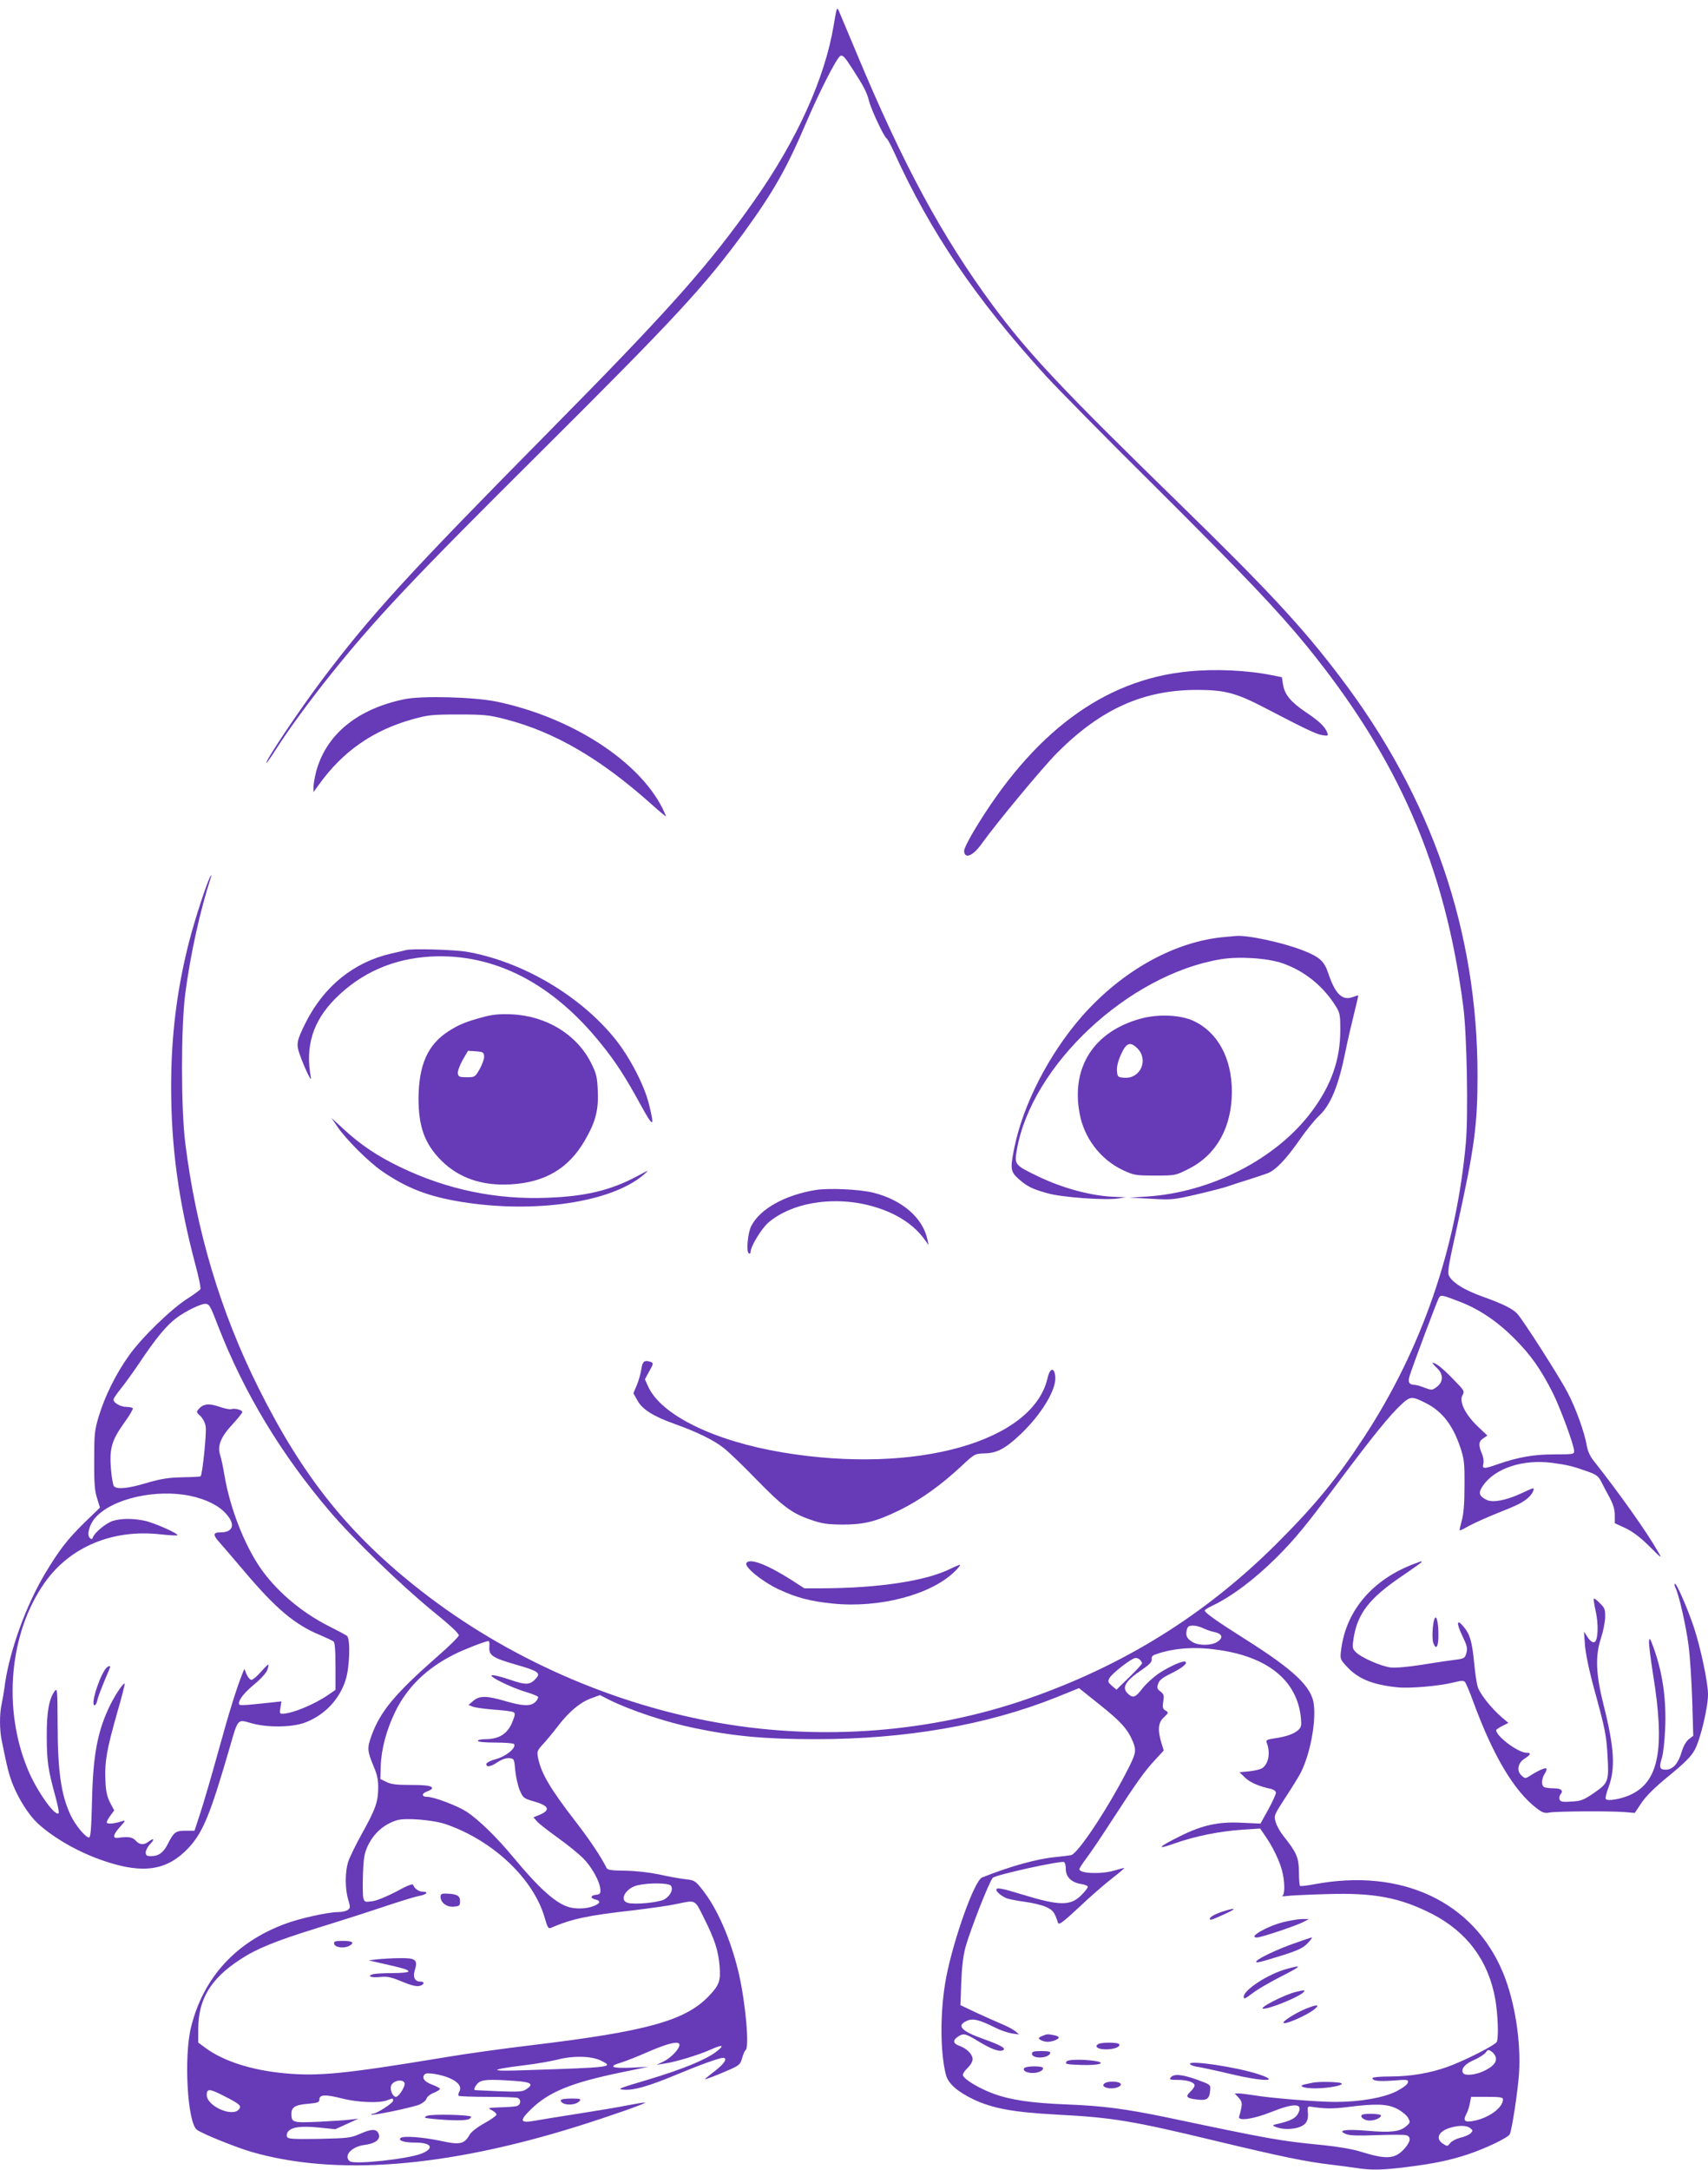 <?xml version="1.0" standalone="no"?>
<!DOCTYPE svg PUBLIC "-//W3C//DTD SVG 20010904//EN"
 "http://www.w3.org/TR/2001/REC-SVG-20010904/DTD/svg10.dtd">
<svg version="1.0" xmlns="http://www.w3.org/2000/svg"
 width="1008pt" height="1280pt" viewBox="0 0 1008 1280"
 preserveAspectRatio="xMidYMid meet">
<g transform="translate(0,1280) scale(0.1,-0.1)"
fill="#673ab7" stroke="none">
<path d="M4937 12740 c-3 -8 -10 -49 -17 -90 -51 -309 -216 -675 -466 -1030
-268 -382 -499 -642 -1216 -1368 -829 -839 -1050 -1081 -1337 -1462 -137 -182
-343 -490 -328 -490 3 0 28 36 56 80 72 113 196 283 326 445 266 331 480 558
1242 1315 789 785 962 972 1198 1295 169 233 249 374 360 635 77 181 182 388
204 400 15 7 26 -5 73 -78 69 -107 83 -135 98 -192 14 -52 87 -207 102 -216 6
-4 26 -41 45 -83 215 -472 480 -862 893 -1316 65 -71 358 -369 652 -660 523
-521 718 -726 889 -935 543 -667 818 -1300 925 -2130 21 -161 30 -635 15 -802
-56 -622 -261 -1216 -598 -1732 -161 -247 -292 -406 -517 -631 -421 -420 -903
-720 -1471 -917 -569 -198 -1210 -248 -1816 -143 -632 109 -1257 385 -1760
777 -428 333 -702 675 -964 1201 -225 451 -368 931 -432 1447 -25 205 -25 678
0 875 30 232 88 495 152 690 5 15 4 17 -3 5 -19 -29 -93 -256 -127 -389 -71
-279 -105 -552 -105 -851 0 -358 43 -674 144 -1054 19 -71 32 -134 29 -140 -2
-6 -36 -31 -75 -56 -98 -62 -272 -231 -347 -337 -76 -106 -141 -237 -178 -358
-25 -83 -27 -104 -27 -260 -1 -134 3 -181 17 -224 l17 -55 -88 -85 c-103 -101
-151 -162 -236 -304 -111 -185 -207 -450 -236 -647 -6 -47 -16 -104 -21 -127
-12 -55 -12 -149 1 -210 33 -163 42 -200 66 -261 36 -89 95 -181 147 -229 96
-88 245 -173 396 -223 229 -77 370 -54 495 80 85 92 128 199 242 592 49 170
45 166 125 143 94 -28 246 -26 322 4 113 44 199 134 236 248 25 74 30 245 9
262 -7 6 -56 32 -108 58 -164 83 -314 211 -408 350 -93 138 -175 349 -207 538
-8 50 -20 104 -26 122 -17 53 4 106 72 179 32 35 59 68 59 74 0 12 -45 24 -64
17 -8 -3 -40 3 -71 14 -60 21 -94 18 -121 -12 -16 -18 -16 -20 8 -42 15 -14
29 -40 32 -64 6 -35 -19 -281 -30 -292 -2 -3 -50 -5 -107 -6 -82 -2 -123 -8
-210 -33 -113 -34 -178 -40 -195 -19 -5 6 -13 51 -17 99 -10 121 4 170 75 270
33 45 57 86 54 90 -3 4 -20 8 -37 8 -35 0 -77 24 -77 43 0 7 19 35 41 62 23
28 73 97 112 155 96 144 159 220 216 263 56 43 154 90 177 85 21 -4 25 -11 72
-133 153 -393 373 -757 659 -1092 140 -164 418 -433 606 -587 103 -83 157
-134 155 -144 -2 -9 -57 -64 -123 -121 -252 -221 -340 -326 -392 -469 -27 -75
-26 -90 12 -182 21 -49 28 -80 27 -130 -1 -82 -16 -124 -98 -271 -36 -65 -72
-139 -80 -165 -18 -61 -18 -158 1 -220 13 -45 13 -50 -2 -61 -9 -7 -34 -13
-56 -13 -62 0 -233 -38 -321 -72 -288 -109 -476 -317 -548 -605 -44 -176 -22
-568 35 -608 36 -25 227 -102 322 -130 496 -143 1145 -92 1920 150 201 63 408
136 402 141 -2 2 -46 -5 -98 -15 -52 -11 -184 -33 -294 -50 -110 -17 -226 -36
-259 -42 -88 -16 -93 -1 -21 69 106 102 236 155 530 216 l160 33 -102 -5
c-115 -5 -137 7 -55 31 26 8 97 36 156 62 122 53 186 67 186 42 0 -25 -51 -78
-95 -99 l-40 -19 45 7 c69 10 203 51 275 83 71 32 84 27 32 -13 -61 -47 -201
-104 -397 -163 -182 -54 -192 -58 -146 -61 59 -4 148 22 311 90 129 54 250 98
272 98 29 0 10 -33 -47 -77 -33 -25 -60 -48 -60 -49 0 -4 75 25 152 59 51 23
58 30 68 66 6 22 15 43 20 46 24 15 0 281 -40 454 -47 199 -126 381 -214 492
-43 54 -46 57 -103 63 -32 4 -101 16 -153 28 -58 12 -136 21 -199 22 -81 1
-105 4 -111 16 -35 70 -99 165 -180 270 -154 199 -208 291 -225 383 -7 34 -4
41 32 80 21 23 60 70 85 103 65 85 130 140 194 164 l55 20 57 -29 c123 -61
334 -131 498 -165 234 -49 421 -66 718 -66 532 0 1009 83 1418 246 l136 55
124 -99 c123 -98 163 -143 193 -214 22 -53 19 -70 -21 -151 -115 -229 -299
-509 -342 -521 -9 -2 -48 -7 -87 -11 -113 -10 -271 -54 -439 -121 -45 -18
-167 -359 -212 -590 -36 -191 -37 -432 -2 -572 13 -53 66 -100 163 -147 115
-54 235 -76 495 -90 325 -17 441 -36 935 -155 384 -92 527 -122 680 -140 50
-6 118 -15 151 -20 86 -14 157 -12 297 6 162 20 254 40 358 74 106 35 237 98
249 119 13 25 48 256 55 361 12 190 -26 427 -95 593 -174 419 -599 618 -1113
521 -44 -8 -82 -13 -85 -9 -3 3 -6 40 -6 83 -1 83 -14 114 -91 210 -19 24 -40
60 -46 82 -12 39 -11 40 58 147 39 59 78 123 88 142 56 109 92 295 79 405 -12
105 -117 204 -407 387 -166 105 -237 155 -237 168 0 4 21 17 48 30 115 55 248
156 378 285 104 104 173 188 338 409 223 299 327 428 399 494 51 47 61 47 145
4 94 -48 157 -130 200 -259 23 -69 26 -92 25 -227 0 -106 -5 -166 -16 -205 -8
-30 -14 -56 -12 -58 2 -2 27 10 56 27 30 16 101 48 158 71 131 52 159 66 194
98 23 22 36 52 23 52 -2 0 -32 -13 -68 -30 -88 -41 -167 -56 -203 -39 -47 23
-52 42 -24 83 70 104 237 159 410 136 89 -12 120 -19 212 -52 47 -17 61 -27
76 -57 10 -20 32 -62 50 -95 22 -41 31 -71 31 -105 l0 -47 63 -29 c42 -20 86
-53 140 -106 77 -77 78 -77 51 -31 -67 117 -225 340 -383 540 -17 21 -32 56
-36 82 -13 78 -64 221 -114 316 -48 92 -258 420 -295 462 -26 30 -86 60 -204
102 -101 36 -171 77 -196 116 -16 23 -14 38 44 301 102 461 120 597 120 887 0
856 -270 1640 -810 2351 -224 296 -427 514 -956 1030 -692 675 -883 878 -1096
1165 -298 404 -527 826 -802 1485 -53 127 -100 239 -105 250 -7 16 -10 17 -14
5z m3680 -7620 c112 -43 219 -115 318 -214 99 -99 158 -183 229 -323 46 -93
126 -310 126 -344 0 -18 -9 -19 -117 -19 -122 0 -213 -16 -337 -59 -79 -28
-90 -27 -82 4 4 14 0 41 -9 61 -21 50 -19 71 9 89 l24 16 -58 55 c-73 70 -110
146 -89 183 14 24 11 28 -56 96 -63 65 -101 95 -120 95 -4 0 7 -13 25 -30 40
-37 39 -83 -2 -113 -26 -19 -29 -19 -70 -4 -24 10 -50 17 -58 17 -35 1 -43 16
-30 56 20 63 159 434 171 456 12 21 14 21 126 -22z m-7492 -1145 c92 -20 165
-56 209 -105 57 -63 43 -110 -33 -110 -45 0 -46 -15 -3 -62 21 -24 86 -99 144
-168 187 -221 298 -314 445 -375 37 -16 74 -33 81 -38 8 -7 12 -49 12 -148 l0
-138 -42 -29 c-84 -58 -216 -112 -271 -112 -17 0 -18 5 -12 36 l6 37 -63 -7
c-178 -19 -188 -19 -188 -5 0 24 33 65 96 117 35 29 66 64 72 81 6 17 8 31 5
31 -3 0 -23 -20 -45 -45 -22 -25 -46 -45 -54 -45 -8 0 -21 15 -29 33 l-13 32
-12 -30 c-35 -88 -78 -226 -141 -455 -39 -140 -86 -303 -106 -363 l-35 -107
-53 0 c-58 0 -69 -8 -104 -77 -25 -51 -55 -73 -98 -73 -27 0 -33 4 -33 22 0
12 12 35 27 50 28 30 21 37 -11 13 -28 -21 -52 -19 -76 7 -19 21 -43 24 -104
16 -33 -5 -29 19 11 63 35 39 36 42 13 35 -49 -16 -90 -18 -90 -7 0 7 10 25
22 41 l22 30 -25 47 c-18 37 -25 68 -27 133 -5 106 8 179 69 394 27 93 47 171
45 174 -7 6 -53 -61 -84 -123 -75 -151 -103 -294 -109 -567 -4 -166 -8 -218
-18 -218 -20 0 -80 72 -108 131 -57 121 -77 261 -77 549 -1 185 -2 203 -16
185 -35 -46 -49 -126 -48 -270 0 -145 8 -197 51 -353 14 -51 23 -96 19 -99
-21 -21 -129 132 -180 254 -152 360 -112 811 99 1108 148 209 398 314 677 284
55 -6 102 -9 105 -6 9 9 -140 75 -195 86 -69 14 -135 14 -185 -1 -40 -12 -109
-69 -119 -98 -4 -12 -8 -12 -18 -3 -19 18 -3 79 32 119 99 113 358 172 563
129z m5975 -780 c16 -8 46 -19 67 -23 47 -10 54 -34 17 -58 -35 -23 -113 -23
-148 0 -33 21 -40 38 -32 71 5 20 13 25 37 25 16 0 43 -7 59 -15z m-4212 -111
c-3 -50 18 -64 156 -104 130 -37 149 -49 120 -81 -36 -40 -59 -41 -155 -8 -49
17 -97 29 -106 26 -24 -5 110 -71 199 -98 37 -11 70 -24 73 -29 3 -5 -3 -18
-15 -30 -27 -27 -74 -26 -179 5 -109 32 -152 32 -188 1 l-28 -24 27 -11 c15
-5 72 -13 126 -17 55 -4 106 -10 113 -15 10 -6 9 -17 -5 -52 -28 -74 -78 -107
-162 -107 -24 0 -44 -4 -44 -10 0 -6 41 -10 104 -10 58 0 107 -4 110 -9 14
-22 -47 -72 -105 -88 -34 -9 -59 -22 -59 -30 0 -20 27 -16 69 13 25 16 50 24
68 22 27 -3 28 -5 34 -74 4 -39 16 -92 27 -117 19 -43 24 -47 79 -63 94 -26
105 -52 36 -81 l-35 -14 23 -26 c13 -14 69 -57 123 -96 55 -39 121 -93 147
-119 51 -51 99 -137 102 -184 2 -25 -2 -29 -25 -32 -35 -4 -36 -20 -3 -28 34
-8 27 -25 -16 -40 -44 -16 -107 -17 -150 -2 -76 26 -173 114 -321 293 -98 118
-202 219 -274 267 -56 36 -193 88 -234 88 -32 0 -33 20 -1 31 17 6 31 15 31
19 0 15 -32 20 -133 20 -77 0 -111 4 -137 18 l-35 17 2 75 c3 102 34 217 87
325 71 144 185 254 346 335 57 29 181 77 203 79 4 1 7 -15 5 -35z m4313 -19
c286 -43 453 -182 476 -395 5 -50 3 -59 -16 -77 -24 -22 -75 -40 -145 -49 -38
-6 -46 -10 -41 -23 25 -61 11 -131 -29 -154 -11 -6 -46 -14 -76 -17 l-55 -5
33 -32 c30 -29 81 -51 155 -67 15 -4 27 -13 27 -22 0 -9 -20 -53 -45 -99 l-46
-83 -112 5 c-136 7 -231 -14 -360 -78 -134 -66 -149 -85 -35 -44 121 43 266
72 401 81 l104 7 30 -44 c44 -63 84 -146 99 -204 17 -64 18 -141 2 -149 -7 -3
5 -4 27 -1 22 3 128 8 235 11 279 9 431 -20 622 -117 207 -107 333 -277 373
-505 15 -89 20 -219 9 -249 -8 -19 -188 -111 -291 -148 -103 -37 -220 -57
-339 -57 -57 0 -104 -4 -104 -9 0 -17 34 -21 122 -15 85 7 90 6 87 -12 -3 -12
-29 -31 -69 -52 -77 -38 -215 -62 -360 -62 -103 0 -388 23 -485 40 -33 5 -71
10 -84 10 l-24 0 22 -24 c19 -20 22 -31 17 -61 -4 -20 -10 -43 -13 -51 -11
-29 83 -16 188 26 140 56 193 53 159 -10 -14 -25 -43 -41 -105 -56 -50 -11
-50 -12 -22 -23 39 -15 101 -14 142 3 37 16 49 41 43 92 -2 24 0 28 17 26 85
-13 131 -13 219 -2 165 21 234 19 292 -11 27 -14 56 -38 64 -53 14 -26 14 -28
-12 -50 -36 -32 -93 -38 -231 -26 -128 11 -180 2 -122 -20 21 -9 76 -10 180
-6 83 3 160 3 173 0 31 -9 28 -37 -8 -78 -56 -64 -107 -67 -258 -20 -47 15
-134 30 -222 39 -257 25 -303 33 -925 164 -241 50 -378 68 -585 76 -210 8
-335 26 -438 64 -82 30 -169 82 -179 107 -3 8 9 27 26 43 18 17 31 39 31 53 0
29 -34 63 -78 79 -37 13 -41 32 -10 53 33 23 46 20 118 -24 75 -46 124 -65
147 -56 26 10 -8 30 -115 68 -132 47 -160 80 -92 108 34 14 71 4 162 -41 31
-16 76 -31 100 -35 l43 -6 -24 20 c-14 11 -50 30 -80 42 -31 13 -98 43 -150
67 l-93 44 5 132 c3 89 11 157 25 210 28 101 140 387 161 409 17 18 404 103
421 93 6 -4 10 -22 10 -41 0 -46 33 -79 88 -88 23 -3 42 -11 42 -17 0 -6 -17
-28 -38 -49 -65 -65 -129 -64 -357 6 -113 35 -145 40 -145 26 0 -13 32 -39 62
-51 14 -5 64 -15 110 -21 45 -6 102 -20 124 -31 39 -18 48 -31 68 -92 5 -15
27 1 126 93 65 62 154 139 196 171 42 33 73 59 68 59 -5 0 -31 -7 -58 -15 -76
-23 -206 -18 -206 8 0 5 18 33 39 61 22 28 92 132 156 231 146 225 190 286
253 354 l50 54 -14 46 c-23 76 -19 119 15 150 28 27 29 28 9 40 -16 10 -18 19
-13 53 6 36 4 43 -16 59 -20 15 -22 21 -14 46 7 21 26 36 73 59 67 33 100 59
89 70 -11 11 -92 -25 -158 -68 -33 -23 -77 -63 -97 -89 -39 -52 -55 -59 -84
-32 -40 36 -19 75 82 143 45 31 59 46 57 62 -2 18 6 24 43 35 106 33 226 39
361 18z m-473 -57 c7 -7 12 -16 12 -20 0 -5 -34 -42 -75 -82 l-76 -74 -27 23
c-24 21 -25 25 -14 46 16 28 130 117 153 118 8 1 20 -4 27 -11z m-4093 -971
c280 -98 517 -325 581 -555 14 -50 21 -61 33 -56 125 54 218 74 486 104 99 12
214 28 255 37 119 25 109 30 165 -83 64 -128 84 -190 92 -284 7 -88 -3 -112
-66 -178 -139 -143 -366 -206 -1041 -287 -168 -20 -399 -52 -515 -72 -587 -97
-743 -113 -946 -94 -193 18 -360 71 -467 150 l-42 31 0 80 c0 175 73 297 247
410 95 63 208 109 443 182 107 33 281 88 385 123 105 35 207 67 228 70 44 8
60 25 23 25 -24 0 -51 19 -58 41 -3 8 -40 -7 -99 -40 -56 -29 -115 -54 -142
-57 -44 -6 -46 -5 -53 20 -3 14 -4 77 -2 138 3 90 8 123 26 163 35 77 94 131
172 156 49 17 220 3 295 -24z m1324 -361 c17 -21 -3 -62 -40 -82 -35 -18 -171
-31 -213 -20 -55 14 -14 88 57 104 67 16 183 14 196 -2z m4869 -1015 c5 -29
-19 -55 -74 -80 -46 -22 -109 -28 -119 -11 -15 24 9 53 63 77 31 13 62 34 70
44 12 18 16 19 35 6 12 -8 23 -24 25 -36z m-5282 -17 c79 -39 71 -40 -451 -57
-213 -8 -214 3 -3 29 69 8 159 24 200 34 91 24 199 21 254 -6z m-892 -104 c51
-22 72 -50 57 -79 -6 -10 -7 -21 -4 -25 3 -3 79 -6 169 -6 89 0 169 -3 178 -6
24 -9 20 -43 -6 -49 -13 -3 -57 -6 -98 -7 -72 -3 -74 -4 -47 -17 15 -8 27 -19
27 -26 0 -6 -32 -29 -72 -51 -44 -25 -79 -52 -88 -70 -30 -53 -57 -59 -173
-33 -105 22 -219 30 -233 16 -16 -15 21 -27 87 -27 95 0 115 -32 39 -64 -81
-33 -399 -67 -426 -46 -38 32 10 86 86 96 63 8 95 31 86 62 -11 34 -40 35
-108 5 -60 -26 -72 -27 -246 -31 -158 -2 -183 -1 -188 13 -4 8 -1 22 6 30 22
27 76 34 180 24 l99 -10 68 31 68 31 -45 -5 c-25 -4 -110 -9 -188 -13 -156 -7
-162 -5 -162 48 0 38 23 52 98 58 58 5 67 9 67 26 0 29 37 30 135 5 90 -23
218 -28 263 -11 36 14 37 14 37 -2 0 -14 -98 -77 -120 -77 -7 0 -11 -2 -8 -5
7 -7 240 42 283 59 20 9 39 24 42 35 3 11 22 27 44 35 22 9 38 20 35 25 -3 4
-26 16 -51 25 -43 17 -58 40 -37 60 11 12 96 -2 146 -24z m-266 -31 c3 -20
-35 -79 -51 -79 -21 0 -39 47 -27 70 16 29 73 36 78 9z m650 15 c99 -7 114
-19 67 -50 -21 -14 -45 -15 -163 -11 -75 4 -138 6 -139 7 -9 1 0 23 17 40 22
22 61 25 218 14z m-1714 -90 c91 -46 104 -58 86 -78 -39 -48 -190 20 -190 85
0 39 17 38 104 -7z m7546 -19 c0 -47 -78 -106 -164 -125 -60 -13 -74 -4 -53
37 9 16 18 45 22 66 l7 37 94 0 c78 0 94 -3 94 -15z m-194 -169 c17 -14 18
-16 3 -31 -9 -9 -36 -21 -60 -26 -24 -6 -51 -20 -60 -31 -16 -21 -18 -21 -43
-5 -47 31 -26 75 44 95 51 15 94 14 116 -2z"/>
<path d="M618 2948 c-42 -67 -83 -208 -60 -208 6 0 14 14 17 32 4 18 23 67 41
111 19 43 34 81 34 83 0 12 -20 1 -32 -18z"/>
<path d="M7225 1526 c-52 -16 -85 -34 -85 -46 0 -11 16 -5 100 34 59 27 51 33
-15 12z"/>
<path d="M7571 1460 c-99 -26 -208 -90 -153 -90 25 0 237 71 277 93 l30 16
-40 0 c-22 0 -73 -9 -114 -19z"/>
<path d="M7640 1336 c-101 -35 -214 -89 -225 -106 -8 -14 19 -7 160 37 88 28
116 42 142 69 18 19 29 34 25 34 -4 0 -50 -15 -102 -34z"/>
<path d="M7595 1185 c-112 -31 -255 -124 -255 -165 0 -16 8 -12 57 25 25 19
94 59 154 90 133 68 140 76 44 50z"/>
<path d="M7648 1049 c-68 -16 -227 -98 -192 -99 40 -1 224 75 239 100 7 11 4
11 -47 -1z"/>
<path d="M7710 951 c-49 -19 -125 -64 -134 -80 -17 -27 136 37 184 78 31 26
12 27 -50 2z"/>
<path d="M6153 790 c-30 -12 -29 -18 3 -31 19 -6 37 -6 60 1 42 14 43 26 3 34
-38 7 -38 7 -66 -4z"/>
<path d="M6481 741 c-24 -15 -1 -31 45 -31 49 0 88 15 79 31 -8 11 -105 12
-124 0z"/>
<path d="M6090 685 c0 -32 97 -30 108 3 3 9 -12 12 -52 12 -43 0 -56 -3 -56
-15z"/>
<path d="M6295 639 c-11 -16 -5 -18 90 -21 102 -3 150 12 75 24 -70 10 -158 9
-165 -3z"/>
<path d="M7023 623 c4 -6 26 -14 50 -17 24 -4 109 -22 188 -41 192 -46 305
-47 164 -1 -133 43 -418 85 -402 59z"/>
<path d="M6044 599 c-15 -25 58 -39 97 -18 11 5 17 14 14 20 -9 13 -102 11
-111 -2z"/>
<path d="M6910 545 c-11 -13 -6 -15 38 -15 59 0 102 -14 102 -33 0 -7 -11 -24
-25 -37 -31 -29 -23 -39 41 -46 57 -7 72 4 76 55 3 33 2 33 -77 62 -90 32
-137 36 -155 14z"/>
<path d="M6521 511 c-23 -14 -2 -31 38 -31 43 0 73 23 45 34 -23 9 -67 7 -83
-3z"/>
<path d="M7745 513 c-11 -2 -30 -6 -43 -9 -45 -9 -10 -24 58 -24 83 0 182 20
154 31 -20 8 -135 10 -169 2z"/>
<path d="M8037 323 c-13 -12 16 -33 45 -33 33 0 68 16 68 30 0 11 -103 14
-113 3z"/>
<path d="M2600 1610 c0 -34 36 -62 78 -58 34 3 37 6 37 33 0 32 -19 42 -82 44
-27 1 -33 -3 -33 -19z"/>
<path d="M1972 1333 c4 -22 57 -29 88 -13 35 19 22 30 -36 30 -47 0 -55 -3
-52 -17z"/>
<path d="M2225 1241 l-50 -6 80 -18 c132 -30 155 -37 155 -47 0 -6 -40 -10
-92 -10 -51 0 -103 -3 -115 -6 -41 -11 -14 -23 40 -17 44 4 64 0 129 -27 53
-22 85 -30 103 -26 29 7 34 26 6 26 -33 0 -46 26 -33 67 19 62 5 73 -91 71
-45 0 -104 -4 -132 -7z"/>
<path d="M2520 318 c-23 -11 -18 -13 45 -19 105 -10 188 -10 205 1 8 5 12 11
10 13 -13 12 -237 16 -260 5z"/>
<path d="M7014 8839 c-500 -48 -921 -362 -1269 -945 -30 -51 -55 -101 -55
-112 0 -52 51 -33 101 37 86 121 364 456 449 541 258 258 508 370 825 370 162
0 230 -18 394 -103 248 -129 308 -158 345 -164 34 -5 36 -4 29 15 -13 35 -48
68 -127 121 -89 60 -124 103 -134 162 l-7 44 -60 12 c-146 29 -332 38 -491 22z"/>
<path d="M2386 8675 c-280 -58 -463 -210 -521 -430 -8 -33 -15 -72 -15 -89 l0
-29 32 44 c140 196 320 321 553 386 91 25 114 28 270 28 153 0 181 -3 278 -28
290 -75 560 -232 860 -500 48 -43 87 -76 87 -72 0 3 -10 25 -21 48 -142 280
-535 534 -974 627 -131 28 -445 37 -549 15z"/>
<path d="M7235 7273 c-299 -24 -612 -198 -851 -470 -193 -221 -346 -518 -398
-775 -25 -121 -22 -140 23 -181 52 -46 83 -62 175 -87 85 -24 342 -42 416 -30
l45 7 -55 2 c-143 3 -322 51 -476 127 -125 61 -128 65 -113 150 86 499 658
1034 1203 1125 109 18 277 7 366 -24 130 -46 238 -133 314 -254 24 -39 26 -52
26 -141 0 -172 -53 -324 -168 -478 -208 -280 -594 -479 -976 -503 l-101 -6
128 -7 c123 -7 132 -6 275 27 81 19 161 40 177 46 17 6 71 24 120 39 50 16
102 33 117 39 46 18 106 80 183 190 40 58 94 125 119 148 70 65 116 178 158
388 11 55 33 150 48 210 15 61 27 111 26 112 -1 2 -16 -3 -33 -9 -61 -23 -103
18 -144 140 -24 72 -50 96 -149 135 -120 47 -333 93 -400 85 -8 -1 -33 -3 -55
-5z"/>
<path d="M2395 7195 c-5 -2 -44 -11 -85 -20 -223 -51 -399 -194 -507 -410 -52
-104 -56 -124 -34 -186 26 -74 72 -171 66 -137 -35 185 11 334 145 468 152
152 342 235 563 247 373 20 719 -158 1006 -517 86 -106 144 -197 232 -358 75
-137 84 -137 49 4 -28 114 -116 282 -203 389 -207 254 -546 453 -871 510 -77
13 -329 20 -361 10z"/>
<path d="M2855 6801 c-101 -27 -147 -45 -207 -84 -124 -79 -177 -199 -178
-399 0 -165 37 -267 134 -364 104 -104 242 -151 411 -141 201 12 339 93 434
255 64 109 84 180 79 293 -3 84 -8 104 -38 165 -83 169 -264 281 -470 290 -71
3 -112 -1 -165 -15z m2 -231 c2 -14 -10 -47 -25 -75 -28 -49 -29 -50 -78 -50
-43 0 -49 3 -52 23 -2 12 11 47 28 78 l32 55 47 -3 c41 -3 46 -6 48 -28z"/>
<path d="M6733 6791 c-275 -75 -412 -284 -362 -557 26 -147 123 -274 256 -337
65 -30 74 -32 188 -32 120 0 122 0 197 38 165 81 258 245 258 457 0 198 -84
352 -228 418 -77 35 -205 41 -309 13z m-20 -176 c67 -68 17 -180 -77 -173 -39
3 -41 4 -44 40 -2 25 6 58 24 98 31 69 54 77 97 35z"/>
<path d="M1990 6155 c53 -78 184 -208 263 -263 146 -101 273 -150 468 -182
435 -71 890 -3 1079 161 34 29 32 29 -40 -10 -156 -83 -304 -119 -530 -127
-302 -12 -591 48 -866 180 -136 65 -235 132 -333 222 l-75 69 34 -50z"/>
<path d="M4815 5780 c-181 -29 -329 -111 -381 -212 -21 -40 -31 -152 -15 -162
6 -4 11 0 11 10 0 31 64 136 104 171 148 127 417 163 647 87 126 -41 221 -107
281 -194 l18 -25 -6 30 c-27 131 -151 238 -325 280 -81 19 -255 27 -334 15z"/>
<path d="M3785 4723 c-4 -27 -16 -69 -27 -95 l-20 -47 24 -43 c29 -53 93 -93
221 -139 132 -47 230 -95 289 -142 28 -22 115 -105 191 -184 158 -162 211
-201 323 -239 66 -23 97 -27 184 -28 133 0 202 18 345 88 120 60 239 145 360
258 76 71 78 72 134 74 73 1 123 27 212 111 124 117 213 264 207 340 -5 60
-32 55 -46 -8 -87 -374 -777 -568 -1560 -438 -406 67 -721 221 -797 390 l-19
42 26 48 c23 40 25 48 12 53 -40 15 -52 7 -59 -41z"/>
<path d="M4405 3579 c-14 -22 91 -108 190 -155 106 -49 183 -70 320 -84 272
-28 577 51 717 187 21 20 36 38 34 41 -2 2 -26 -8 -53 -21 -144 -73 -425 -116
-762 -117 l-104 0 -76 49 c-145 92 -247 131 -266 100z"/>
<path d="M8350 3576 c-248 -92 -406 -276 -435 -508 -7 -54 -6 -57 31 -97 66
-74 153 -110 301 -125 71 -8 252 8 333 29 43 11 57 12 66 2 6 -7 28 -59 49
-117 117 -318 240 -525 373 -627 35 -27 48 -31 75 -26 38 8 356 10 444 3 l61
-5 40 60 c28 41 78 91 163 160 90 74 130 113 150 151 33 58 79 250 79 328 0
72 -45 282 -85 401 -39 115 -103 260 -111 252 -3 -3 -1 -14 4 -24 20 -38 62
-223 77 -338 9 -66 18 -213 22 -327 l6 -208 -26 -20 c-17 -14 -33 -42 -43 -77
-20 -67 -52 -103 -93 -103 -37 0 -41 13 -23 70 8 25 16 101 19 170 8 177 -15
334 -70 485 -19 51 -22 56 -25 32 -2 -15 9 -100 23 -190 73 -446 36 -640 -137
-717 -54 -24 -133 -37 -141 -23 -4 6 3 34 14 64 44 114 37 236 -28 494 -45
178 -49 286 -15 390 13 39 24 94 25 123 1 47 -2 56 -31 84 -17 18 -33 30 -36
27 -2 -2 2 -33 10 -68 20 -85 15 -185 -8 -189 -11 -2 -25 9 -39 30 l-21 33 6
-82 c4 -49 25 -151 55 -260 64 -233 71 -269 78 -389 9 -153 5 -162 -78 -220
-63 -43 -77 -49 -134 -52 -53 -4 -66 -1 -71 12 -3 9 -1 23 6 31 18 22 3 35
-40 35 -21 0 -45 3 -54 6 -21 8 -20 48 0 80 9 13 14 28 10 31 -6 7 -50 -13
-98 -44 -26 -16 -28 -16 -48 2 -31 28 -23 74 17 100 38 24 41 35 11 35 -48 0
-178 97 -178 133 0 4 16 15 36 25 l36 18 -39 33 c-62 53 -133 143 -143 183 -6
20 -15 82 -20 138 -12 124 -25 169 -61 212 -42 51 -46 25 -9 -52 28 -59 32
-73 24 -102 -9 -31 -13 -33 -69 -40 -33 -4 -120 -17 -194 -29 -82 -13 -152
-19 -183 -16 -59 7 -178 60 -208 92 -19 20 -20 27 -11 84 23 143 94 234 283
362 65 44 118 82 118 84 0 6 3 7 -40 -9z"/>
<path d="M8468 3254 c-13 -21 -19 -120 -9 -147 17 -45 31 -21 30 51 0 68 -11
114 -21 96z"/>
<path d="M3310 410 c0 -31 85 -35 111 -4 10 12 2 14 -50 14 -33 0 -61 -4 -61
-10z"/>
</g>
</svg>
